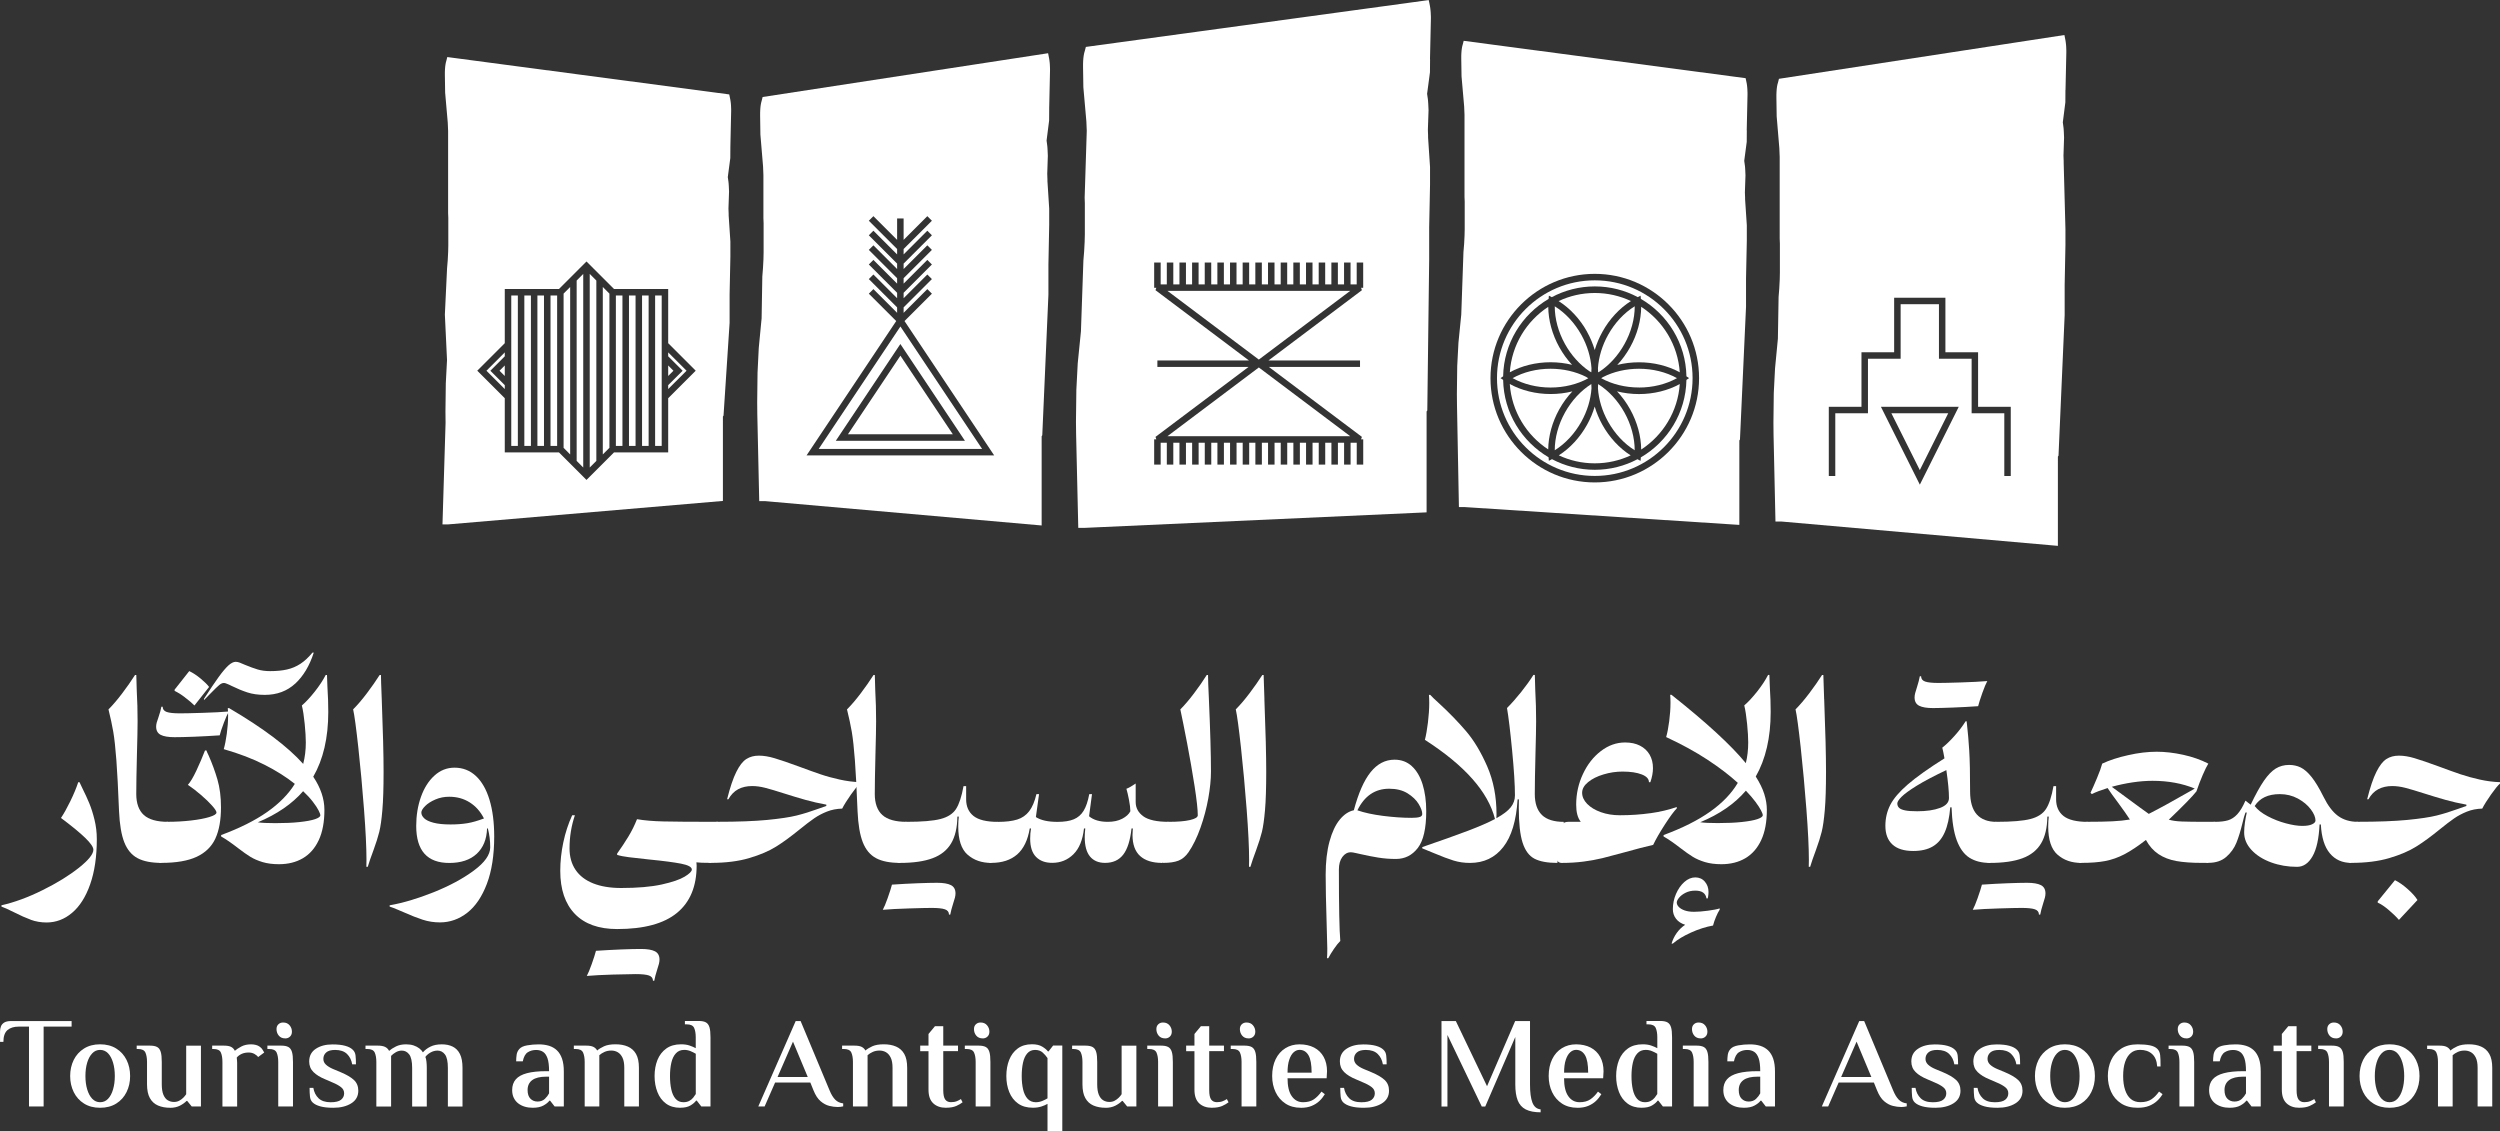 <svg xmlns="http://www.w3.org/2000/svg" id="Layer_1" data-name="Layer 1" viewBox="0 0 638.85 289.03"><rect x="0" y="0" width="638.85" height="289.03" fill="#333333" stroke="none"/><defs><style>      .cls-1 {        fill: #fff;        stroke-width: 0px;      }    </style></defs><g><g><polygon class="cls-1" points="490.59 120.13 497.85 105.6 483.32 105.6 490.59 120.13"></polygon><path class="cls-1" d="M527.82,23.03l.21-9.59v-.53s-.04-1.04-.04-1.04l-.04-.5-.06-.5-.07-.49-.18-.92-.1-.51-72.95,11.19-.24.95-.14.48-.11.56-.08.63-.05.68-.03.73v.78s.07,4.8.07,4.8l.68,8.12.09,2.24v20.86s.05,1.28.05,1.28v7.43l-.04,1.8-.12,2.26-.17,2.15-.18,10.66-.73,7.6-.32,6.27-.09,7.61.03,3.09.49,22.15h1.51l70.66,6.22v-22.8l.16-.26,1.57-35.9v-7.67s.2-10.15.2-10.15v-4.19l-.45-16.9v-.46s-.05-1.38-.05-1.38l.15-4.61-.06-1.44c-.01-.26-.03-.53-.05-.79l-.04-.39c-.04-.43-.1-.87-.17-1.29l.65-5.12.02-3.11ZM490.59,123.84l-9.94-19.89h19.89l-9.94,19.89ZM513.84,121.64h-1.66v-16.04h-8.35v-13.93h-8.35v-13.93h-9.79v13.93h-8.35v13.93h-8.35v16.04h-1.66v-17.69h8.35v-13.93h8.35v-13.93h13.1v13.93h8.35v13.93h8.35v17.69Z"></path></g><g><path class="cls-1" d="M401.74,93.24c-1.24-1.33-2.35-2.85-3.27-4.51-1.82-3.27-2.8-6.88-2.83-10.32-5.55,3.63-9.34,9.73-9.82,16.72,3.02-1.66,6.66-2.56,10.42-2.56,1.88,0,3.74.23,5.5.66Z"></path><path class="cls-1" d="M404.11,107.74c1.5-2.7,2.39-5.64,2.58-8.49-.02-.37-.03-.74-.04-1.11-2.69,1.69-5.04,4.23-6.73,7.27-1.71,3.07-2.62,6.45-2.62,9.65,2.72-1.69,5.1-4.25,6.81-7.32Z"></path><path class="cls-1" d="M418.83,99.03c3.52,0,6.91-.84,9.71-2.4-2.8-1.55-6.19-2.4-9.71-2.4-3.31,0-6.51.75-9.21,2.13-.15.1-.3.19-.45.29,2.79,1.54,6.16,2.37,9.66,2.37Z"></path><path class="cls-1" d="M409.47,108.55c-.83-1.5-1.49-3.07-1.96-4.66-.47,1.59-1.13,3.16-1.96,4.66-1.81,3.25-4.33,5.97-7.21,7.81,2.79,1.31,5.91,2.04,9.19,2.04s6.38-.73,9.17-2.03c-2.89-1.84-5.42-4.57-7.23-7.82Z"></path><path class="cls-1" d="M386.53,96.63c2.8,1.55,6.19,2.4,9.7,2.4s6.86-.83,9.64-2.36c-.2-.12-.39-.25-.58-.38-2.67-1.34-5.81-2.06-9.06-2.06-3.51,0-6.91.84-9.7,2.4Z"></path><path class="cls-1" d="M405.56,84.79c.83,1.5,1.49,3.07,1.96,4.66.47-1.59,1.13-3.16,1.96-4.66,1.82-3.28,4.38-6.03,7.29-7.86-2.81-1.32-5.93-2.06-9.23-2.06s-6.44.74-9.25,2.07c2.91,1.84,5.46,4.58,7.28,7.85Z"></path><path class="cls-1" d="M406.14,94.86c.17.09.34.18.51.27,0-.35.01-.7.04-1.05-.19-2.85-1.08-5.79-2.58-8.49-1.71-3.07-4.1-5.63-6.81-7.32,0,3.2.91,6.58,2.62,9.65,1.58,2.85,3.75,5.25,6.22,6.94Z"></path><path class="cls-1" d="M401.82,100.01c-1.79.45-3.67.68-5.59.68-3.75,0-7.39-.9-10.42-2.56.48,6.99,4.27,13.09,9.82,16.72.04-3.42,1.02-7,2.82-10.24.94-1.69,2.08-3.25,3.36-4.6Z"></path><path class="cls-1" d="M407.53,71.64c-13.78,0-24.99,11.21-24.99,24.99s11.21,24.99,24.99,24.99,24.99-11.21,24.99-24.99-11.21-24.99-24.99-24.99ZM431.62,96.63l-.67.45c-.16,8.44-4.8,15.8-11.65,19.8l-.07.88-.79-.41c-3.26,1.72-6.97,2.7-10.91,2.7s-7.66-.98-10.93-2.71l-.81.41-.07-.9c-6.82-4-11.45-11.35-11.61-19.78l-.67-.45.67-.45c.16-8.43,4.79-15.78,11.62-19.78l.07-.83.74.38c3.28-1.75,7.03-2.75,11-2.75s7.7.99,10.98,2.74l.72-.37.06.81c6.85,3.99,11.5,11.36,11.65,19.8l.67.45Z"></path><path class="cls-1" d="M417.73,78.27c-2.72,1.69-5.1,4.25-6.81,7.32-1.5,2.7-2.39,5.64-2.58,8.49.02.36.03.71.04,1.07.13-.07.26-.14.4-.21,2.52-1.68,4.73-4.12,6.34-7.02,1.71-3.07,2.62-6.45,2.62-9.65Z"></path><path class="cls-1" d="M408.38,98.14c0,.37-.01.74-.04,1.11.19,2.85,1.08,5.79,2.58,8.49,1.71,3.07,4.09,5.63,6.81,7.32,0-3.2-.91-6.58-2.62-9.65-1.69-3.04-4.05-5.58-6.74-7.27Z"></path><path class="cls-1" d="M446.36,33.29l.2-9.07v-.5s-.04-.98-.04-.98l-.04-.48-.05-.47-.07-.46-.18-.87-.1-.48-72.05-9.55-.23.9-.13.46-.1.53-.08.59-.05.65-.03.69v.73s.07,4.54.07,4.54l.67,7.68.09,2.12v20.99s.05,1.21.05,1.21v7.03l-.04,1.7-.11,2.14-.17,2.04-.56,15.96-.72,7.19-.31,5.93-.09,7.2.03,2.92.49,25.95h1.49l70.17,4.55v-21.57l.16-.24,1.55-33.95v-7.25s.2-9.6.2-9.6v-3.96l-.44-6.65v-.44s-.05-1.31-.05-1.31l.15-4.36-.06-1.36c-.01-.25-.03-.5-.05-.75l-.04-.37c-.04-.41-.1-.82-.17-1.22l.64-4.85.02-2.94ZM407.53,123.28c-14.69,0-26.65-11.96-26.65-26.65s11.96-26.65,26.65-26.65,26.65,11.96,26.65,26.65-11.96,26.65-26.65,26.65Z"></path><path class="cls-1" d="M413.2,99.99c1.29,1.36,2.43,2.92,3.37,4.62,1.81,3.26,2.79,6.84,2.82,10.27,5.57-3.63,9.38-9.74,9.86-16.74-3.02,1.66-6.66,2.56-10.42,2.56-1.93,0-3.83-.24-5.64-.7Z"></path><path class="cls-1" d="M419.39,78.39c-.02,3.44-1,7.06-2.83,10.34-.92,1.66-2.03,3.18-3.28,4.52,1.78-.44,3.65-.67,5.55-.67,3.75,0,7.39.9,10.42,2.56-.48-7.01-4.29-13.11-9.86-16.74Z"></path></g><g><polygon class="cls-1" points="216.68 110.98 243.49 110.98 230.09 90.89 216.68 110.98"></polygon><path class="cls-1" d="M230.09,83.43l-20.88,31.29h41.76M213.58,112.64l16.5-24.73,16.5,24.73h-33Z"></path><path class="cls-1" d="M268.11,27.68l.21-9.59v-.53s-.04-1.04-.04-1.04l-.04-.5-.06-.5-.07-.49-.18-.92-.1-.51-72.95,11.19-.24.95-.13.48-.11.56-.08.63-.05.68-.03.73v.78s.07,4.8.07,4.8l.68,8.12.09,2.24v11s.05,1.28.05,1.28v7.43l-.04,1.8-.12,2.26-.17,2.15-.18,10.66-.73,7.6-.31,6.27-.09,7.61.03,3.09.49,22.15h1.51l70.66,6.22v-22.8l.16-.26,1.57-35.9v-7.67s.2-10.15.2-10.15v-4.19l-.45-7.03v-.46s-.05-1.38-.05-1.38l.15-4.61-.06-1.44c-.01-.26-.03-.53-.05-.79l-.04-.39c-.04-.43-.1-.87-.17-1.29l.65-5.12.02-3.11ZM206.11,116.37l22.91-34.33-7-6.99,1.17-1.17,6.06,6.06v-1.39l-7.23-7.23,1.17-1.17,6.06,6.06v-1.39l-7.23-7.23,1.17-1.17,6.06,6.06v-1.39l-7.23-7.23,1.17-1.17,6.06,6.06v-1.39l-7.23-7.23,1.17-1.17,6.06,6.06v-1.39l-7.23-7.22,1.17-1.17,6.06,6.06v-5.47h1.66v5.47l6.06-6.06,1.17,1.17-7.23,7.22v1.39l6.06-6.06,1.17,1.17-7.23,7.23v1.39l6.06-6.06,1.17,1.17-7.23,7.23v1.39l6.06-6.06,1.17,1.17-7.23,7.23v1.39l6.06-6.06,1.17,1.17-7.23,7.23v1.39l6.06-6.06,1.17,1.17-7,6.99,22.91,34.33h-47.96Z"></path></g><g><rect class="cls-1" x="140.68" y="75.51" width="1.69" height="38.44"></rect><polygon class="cls-1" points="150.7 119.47 152.39 117.78 152.39 71.69 150.7 70 150.7 119.47"></polygon><polygon class="cls-1" points="147.36 117.78 149.04 119.47 149.04 70 147.36 71.69 147.36 117.78"></polygon><rect class="cls-1" x="137.33" y="75.51" width="1.68" height="38.44"></rect><polygon class="cls-1" points="128.99 96.08 128.99 93.39 127.65 94.74 128.99 96.08"></polygon><polygon class="cls-1" points="128.99 99.42 128.99 98.42 125.31 94.74 128.99 91.05 128.99 90.05 124.31 94.74 128.99 99.42"></polygon><rect class="cls-1" x="130.65" y="75.51" width="1.68" height="38.44"></rect><rect class="cls-1" x="133.99" y="75.51" width="1.68" height="38.44"></rect><polygon class="cls-1" points="144.02 114.44 145.7 116.13 145.7 73.34 144.02 75.03 144.02 114.44"></polygon><polygon class="cls-1" points="170.75 93.39 170.75 96.08 172.09 94.74 170.75 93.39"></polygon><polygon class="cls-1" points="170.75 91.05 174.44 94.74 170.75 98.42 170.75 99.42 175.44 94.74 170.75 90.05 170.75 91.05"></polygon><path class="cls-1" d="M186.64,37.44l.2-9.07v-.5s-.04-.98-.04-.98l-.04-.48-.06-.47-.07-.46-.18-.87-.1-.48-72.05-9.55-.23.9-.13.46-.1.53-.08.59-.05.65-.03.69v.73s.07,4.54.07,4.54l.67,7.68.09,2.12v20.99s.05,1.21.05,1.21v7.03l-.04,1.7-.11,2.14-.17,2.04-.56,11.82.55,11.6-.31,5.93-.09,7.2.03,2.92-.79,25.95h1.49l70.17-5.99v-21.57l.16-.24,1.55-23.68v-7.25s.2-9.6.2-9.6v-3.96l-.44-6.65v-.44s-.05-1.31-.05-1.31l.15-4.36-.06-1.36c-.01-.25-.03-.5-.05-.75l-.04-.37c-.04-.41-.1-.82-.17-1.22l.64-4.85.02-2.94ZM170.75,101.76v13.85h-13.85l-7.03,7.03-7.03-7.03h-13.85v-13.85l-7.03-7.03,7.03-7.03v-13.85h13.85l7.03-7.03,7.03,7.03h13.85v13.85l7.03,7.03-7.03,7.03Z"></path><polygon class="cls-1" points="154.04 116.13 155.73 114.44 155.73 75.03 154.04 73.34 154.04 116.13"></polygon><rect class="cls-1" x="167.41" y="75.51" width="1.68" height="38.44"></rect><rect class="cls-1" x="164.07" y="75.51" width="1.68" height="38.44"></rect><rect class="cls-1" x="157.38" y="75.51" width="1.68" height="38.44"></rect><rect class="cls-1" x="160.73" y="75.51" width="1.68" height="38.44"></rect></g><g><polygon class="cls-1" points="321.68 91.89 345.04 74.32 298.32 74.32 321.68 91.89"></polygon><polygon class="cls-1" points="298.32 111.47 345.04 111.47 321.68 93.9 298.32 111.47"></polygon><path class="cls-1" d="M365.42,15.12l.23-10.3v-.57s-.05-1.11-.05-1.11l-.05-.54-.06-.53-.08-.52-.2-.99-.12-.54-87.61,11.97-.27,1.02-.15.52-.12.6-.09.67-.06.74-.03.79v.83s.08,5.15.08,5.15l.77,8.72.1,2.41-.54,17.1.05,1.37v7.98l-.05,1.93-.13,2.43-.19,2.31-.63,18.13-.82,8.17-.35,6.74-.1,8.18.04,3.31.55,23.8h1.7l87.31-3.96v-25.77l.18-.27.48-38.56v-8.24s.22-10.9.22-10.9v-4.5l-.5-7.56v-.5s-.05-1.49-.05-1.49l.17-4.96-.07-1.54c-.01-.28-.03-.57-.06-.85l-.04-.42c-.05-.47-.11-.93-.2-1.39l.73-5.5.03-3.34ZM348.36,73.54h-.55l.21.62-23.87,17.95h23.39v1.66h-23.29l23.77,17.87-.21.63h.55v6.46h-1.66v-5.59h-1.57v5.59h-1.66v-5.59h-1.58v5.59h-1.66v-5.59h-1.58v5.59h-1.66v-5.59h-1.58v5.59h-1.66v-5.59h-1.58v5.59h-1.66v-5.59h-1.57v5.59h-1.66v-5.59h-1.58v5.59h-1.66v-5.59h-1.58v5.59h-1.66v-5.59h-1.58v5.59h-1.66v-5.59h-1.57v5.59h-1.66v-5.59h-1.57v5.59h-1.66v-5.59h-1.57v5.59h-1.66v-5.59h-1.57v5.59h-1.66v-5.59h-1.58v5.59h-1.66v-5.59h-1.57v5.59h-1.66v-5.59h-1.57v5.59h-1.66v-6.46h.55l-.21-.63,23.77-17.87h-23.29v-1.66h23.39l-23.87-17.95.21-.62h-.55v-6.46h1.66v5.59h1.57v-5.59h1.66v5.59h1.57v-5.59h1.66v5.59h1.57v-5.59h1.66v5.59h1.57v-5.59h1.66v5.59h1.57v-5.59h1.66v5.59h1.57v-5.59h1.66v5.59h1.57v-5.59h1.66v5.59h1.58v-5.59h1.66v5.59h1.58v-5.59h1.66v5.59h1.58v-5.59h1.66v5.59h1.57v-5.59h1.66v5.59h1.58v-5.59h1.66v5.59h1.58v-5.59h1.66v5.59h1.58v-5.59h1.66v5.59h1.58v-5.59h1.66v5.59h1.57v-5.59h1.66v6.46Z"></path></g></g><g><g><path class="cls-1" d="M7.87,235.03c-1.25-.46-2.7-1.1-4.35-1.94-1.45-.73-2.5-1.2-3.15-1.42v-.33c3.35-.76,6.86-2.05,10.53-3.88,3.67-1.82,6.75-3.72,9.24-5.69,2.48-1.97,3.72-3.52,3.72-4.63,0-.67-.69-1.67-2.06-3.01-1.38-1.34-3.45-3.04-6.22-5.11.73-1.08,1.52-2.5,2.39-4.27.86-1.77,1.54-3.39,2.02-4.86h.33c.11.28.35.79.73,1.54.69,1.38,1.28,2.66,1.77,3.85.49,1.19.94,2.59,1.33,4.19s.59,3.25.59,4.97c0,4.48-.57,8.33-1.7,11.54-1.13,3.21-2.67,5.64-4.62,7.28-1.94,1.65-4.12,2.47-6.54,2.47-1.41,0-2.74-.23-3.99-.68Z"></path><path class="cls-1" d="M35.16,219.3c-1.51-.8-2.64-2.15-3.39-4.04-.75-1.9-1.2-4.55-1.35-7.95-.22-5.58-.45-9.92-.68-13.03s-.5-5.52-.79-7.25c-.3-1.73-.71-3.65-1.23-5.75,1.12-1.12,2.29-2.49,3.52-4.12,1.23-1.63,2.32-3.19,3.26-4.67h.33c0,.69.04,1.98.11,3.88.15,2.64.22,5.29.22,7.95,0,1.66-.06,4.49-.17,8.51-.11,4.39-.17,7.76-.17,10.1s.65,4.18,1.94,5.34c1.29,1.16,3.35,1.74,6.18,1.74l-1.7,10.49c-2.55,0-4.58-.4-6.08-1.2Z"></path><path class="cls-1" d="M55.04,214.28c-.96,2.06-2.55,3.62-4.77,4.66-2.22,1.04-5.23,1.56-9.03,1.56-1.12,0-1.67-1.12-1.67-3.38s.3-4.12.89-5.32c.6-1.2,1.42-1.8,2.48-1.8,1.99,0,3.95-.11,5.87-.33,1.93-.22,3.49-.52,4.7-.89,1.21-.37,1.81-.75,1.81-1.14,0-.33-.37-.92-1.12-1.76-.74-.84-1.69-1.75-2.83-2.73-1.14-.99-2.26-1.85-3.36-2.59.63-.69,1.35-1.89,2.16-3.61.81-1.72,1.55-3.45,2.22-5.18h.36c.07.24.26.67.56,1.28.89,2.01,1.64,4.05,2.25,6.14s.91,4.46.91,7.12c0,3.25-.48,5.92-1.44,7.98ZM57.17,184.8c-.52,1.37-.86,2.4-1.03,3.11-2.18.15-4.34.26-6.5.35-2.16.08-3.83.12-5.02.12-1.6,0-2.79-.2-3.56-.6-.77-.4-1.16-1.1-1.16-2.11,0-.32.05-.65.14-1,.09-.35.24-.81.45-1.37.39-1.13.64-2.04.75-2.71h.33c0,.65.34,1.1,1.02,1.34.68.24,1.81.36,3.39.36,1.12,0,3.04-.04,5.78-.13,2.73-.08,4.98-.2,6.72-.35-.35.61-.79,1.6-1.31,2.97ZM47.27,178.21c-1-.76-1.89-1.31-2.65-1.65v-.33l3.74-4.74c.97.47,1.95,1.11,2.94,1.94.99.83,1.71,1.53,2.13,2.11l-3.74,4.74c-.61-.61-1.42-1.3-2.43-2.06Z"></path><path class="cls-1" d="M75.45,174.68c-2.08,1.92-4.68,2.89-7.78,2.89-1.69,0-3.18-.21-4.46-.63-1.28-.42-2.62-.97-4.02-1.66-.11-.06-.33-.16-.66-.32-.33-.16-.6-.27-.81-.33-.21-.07-.39-.1-.52-.1-.37,0-.77.18-1.19.53s-1.13,1.04-2.13,2.06l-1.76,1.79v-.33c1.56-2.42,2.82-4.29,3.78-5.61.96-1.32,1.78-2.29,2.47-2.92.69-.62,1.31-.93,1.87-.93.3,0,.63.07.99.2.36.13.83.33,1.41.59,1.21.5,2.28.89,3.21,1.17s1.99.42,3.18.42c1.66,0,3.1-.14,4.32-.42,1.23-.28,2.37-.76,3.42-1.45,1.05-.69,2.08-1.65,3.08-2.87h.33c-1.08,3.37-2.66,6.01-4.74,7.94ZM80.05,198.49c1.9,2.83,2.85,5.65,2.85,8.48,0,3.09-.48,5.66-1.45,7.73-.97,2.07-2.32,3.6-4.06,4.62s-3.78,1.52-6.12,1.52c-1.58,0-2.97-.18-4.17-.54-1.2-.36-2.23-.81-3.1-1.34-.86-.53-1.93-1.28-3.19-2.25-1.62-1.26-3.05-2.25-4.3-2.96v-.36c4.76-1.77,8.69-3.73,11.77-5.9,3.09-2.17,5.44-4.56,7.06-7.18-2.16-1.73-4.74-3.36-7.74-4.88-3-1.53-6.48-2.86-10.42-3.99.3-1.04.56-2.36.78-3.96.22-1.6.33-3.12.33-4.55,0-.71-.03-1.37-.08-1.98h.33c8.69,5.1,15,9.85,18.94,14.26.45-1.73.67-3.55.67-5.47,0-1.21-.09-2.78-.28-4.72s-.43-3.52-.73-4.74c1.02-.87,2.12-2.06,3.31-3.56,1.18-1.5,2.11-2.91,2.78-4.23h.33c0,.43.04,1.42.11,2.99.15,2.31.22,4.46.22,6.47,0,6.58-1.28,12.1-3.85,16.55ZM81.39,207.06c-.32-.61-.8-1.35-1.46-2.2-.66-.86-1.48-1.75-2.47-2.68-2.81,3.24-6.67,5.89-11.58,7.95.95.15,2.45.22,4.49.22,2.38,0,4.44-.09,6.18-.28,1.74-.19,3.06-.43,3.96-.74.9-.31,1.35-.64,1.35-.99,0-.24-.16-.67-.47-1.28Z"></path><path class="cls-1" d="M97.55,178.62c.32,8.26.47,14.44.47,18.55s-.1,7.43-.31,9.83c-.2,2.41-.47,4.27-.79,5.58-.33,1.31-.81,2.85-1.46,4.62-.65,1.73-1.14,3.16-1.48,4.3h-.36c.02-.35.03-.95.03-1.79,0-3.11-.21-7.4-.63-12.89-.42-5.49-.9-10.74-1.45-15.76-.55-5.02-.99-8.29-1.33-9.79,1.12-1.12,2.29-2.49,3.52-4.12,1.23-1.63,2.32-3.19,3.26-4.67h.33c0,.76.06,2.81.2,6.14Z"></path><path class="cls-1" d="M121.6,198.28c1.52,1.42,2.69,3.46,3.49,6.11.8,2.65,1.2,5.77,1.2,9.36,0,4.76-.62,8.79-1.87,12.09-1.25,3.3-2.92,5.77-5.02,7.41-2.1,1.64-4.43,2.46-6.98,2.46-1.53,0-2.99-.23-4.39-.68-1.4-.46-3.05-1.1-4.92-1.94-.15-.06-.62-.26-1.41-.6-.79-.34-1.5-.62-2.13-.82v-.33c3.4-.59,7.13-1.7,11.19-3.32,4.05-1.62,7.49-3.46,10.3-5.54,2.81-2.07,4.21-4.06,4.21-5.96,0-1.69-.2-3.31-.61-4.85l-.2.06c-.09,2.75-.98,4.91-2.65,6.46-1.67,1.55-4.01,2.33-7,2.33-5.64,0-8.45-3.15-8.45-9.46,0-2.66.4-5.12,1.2-7.39.8-2.27,1.94-4.09,3.43-5.45,1.49-1.37,3.21-2.05,5.16-2.05,2.12,0,3.94.71,5.47,2.13ZM119.44,210.36c1.26-.21,2.66-.62,4.23-1.21-.89-1.77-2.1-3.13-3.63-4.1-1.53-.97-3.27-1.45-5.25-1.45-1.27,0-2.44.23-3.53.7-1.09.47-1.96,1.02-2.61,1.67-.65.65-.98,1.21-.98,1.67,0,.5.24.99.71,1.45.47.46,1.26.85,2.37,1.14,1.11.3,2.56.45,4.37.45,1.62,0,3.06-.11,4.31-.32Z"></path><path class="cls-1" d="M181.73,220.5c-1.93,0-3.19-.05-3.77-.14.04.37.06.64.06.81,0,5.32-1.67,9.36-5.02,12.11s-8.44,4.13-15.29,4.13c-4.71,0-8.31-1.29-10.8-3.86-2.49-2.58-3.74-6.25-3.74-11.01,0-2.4.26-4.83.78-7.28.52-2.46,1.27-4.76,2.26-6.92h.7c-.91,2.68-1.37,5.5-1.37,8.45,0,2.14.51,3.97,1.53,5.48,1.02,1.52,2.52,2.67,4.49,3.46,1.97.79,4.36,1.19,7.17,1.19,4.19,0,7.63-.3,10.34-.89,2.71-.6,4.67-1.27,5.89-2.01,1.22-.74,1.83-1.35,1.83-1.81,0-.65-.92-1.15-2.75-1.51-1.83-.35-4.53-.71-8.11-1.06-2.29-.24-4.03-.44-5.23-.59-1.2-.15-2.2-.34-3-.59v-.33c1.06-1.49,2.02-2.94,2.89-4.37.86-1.42,1.59-2.9,2.19-4.42,1.88.32,4.11.51,6.7.57,2.59.07,7.24.1,13.95.1l-1.7,10.49ZM151.23,246.3c.52-1.46.87-2.57,1.06-3.33,2.18-.15,4.34-.26,6.5-.35s3.83-.12,5.02-.12c1.6,0,2.79.2,3.56.6.77.4,1.16,1.1,1.16,2.11,0,.33-.05.7-.15,1.1-.1.4-.26.91-.46,1.52-.35,1.1-.6,2.03-.73,2.79h-.33c0-.65-.34-1.1-1.02-1.34-.68-.24-1.81-.36-3.39-.36-1.12,0-3.04.04-5.78.12-2.73.08-4.98.2-6.72.35.33-.6.76-1.62,1.28-3.08Z"></path><path class="cls-1" d="M197.98,193.77c1.5.45,3.54,1.14,6.12,2.09,2.19.82,4.05,1.48,5.57,2s3.15.96,4.91,1.35,3.48.61,5.18.67v.33c-.56.5-1.33,1.44-2.3,2.82s-1.73,2.58-2.25,3.6c-1.41.04-2.72.29-3.91.77-1.19.47-2.28,1.05-3.26,1.73-.99.68-2.22,1.62-3.71,2.83-2.2,1.79-4.19,3.25-6,4.38s-4.09,2.11-6.85,2.93-6.01,1.23-9.75,1.23c-1.12,0-1.67-1.12-1.67-3.38s.3-4.12.89-5.32c.6-1.2,1.42-1.8,2.48-1.8,5.13,0,9.33-.16,12.6-.47,3.26-.32,5.78-.69,7.53-1.13,1.76-.44,3.6-1.01,5.54-1.72,1.08-.39,1.77-.63,2.06-.73v-.33c-1.92-.35-3.67-.75-5.27-1.2-1.6-.45-3.48-1.01-5.64-1.7-1.97-.63-3.54-1.1-4.72-1.4-1.17-.3-2.28-.45-3.32-.45-1.38,0-2.57.27-3.58.81-1.01.54-1.85,1.4-2.5,2.57h-.33c.76-3.05,1.55-5.38,2.36-7,.81-1.62,1.66-2.72,2.57-3.29.9-.58,1.97-.86,3.19-.86s2.56.22,4.06.67Z"></path><path class="cls-1" d="M223.88,219.3c-1.51-.8-2.64-2.15-3.39-4.04-.75-1.9-1.2-4.55-1.35-7.95-.22-5.58-.45-9.92-.68-13.03s-.5-5.52-.79-7.25c-.3-1.73-.71-3.65-1.23-5.75,1.12-1.12,2.29-2.49,3.52-4.12,1.23-1.63,2.32-3.19,3.26-4.67h.33c0,.69.04,1.98.11,3.88.15,2.64.22,5.29.22,7.95,0,1.66-.06,4.49-.17,8.51-.11,4.39-.17,7.76-.17,10.1s.65,4.18,1.94,5.34c1.29,1.16,3.35,1.74,6.18,1.74l-1.7,10.49c-2.55,0-4.58-.4-6.08-1.2Z"></path><path class="cls-1" d="M226.87,229.39c.52-1.46.87-2.57,1.06-3.33,2.18-.15,4.34-.27,6.5-.35,2.16-.08,3.83-.12,5.02-.12,1.6,0,2.79.2,3.56.6.77.4,1.16,1.1,1.16,2.11,0,.33-.05.7-.15,1.1-.1.4-.26.91-.46,1.52-.35,1.1-.6,2.03-.73,2.79h-.33c0-.65-.34-1.1-1.02-1.34-.68-.24-1.81-.36-3.39-.36-1.12,0-3.04.04-5.78.13-2.73.08-4.98.2-6.72.35.33-.6.76-1.62,1.28-3.08ZM247.24,218.4c-1.58-1.4-2.37-3.8-2.37-7.18,0-.93.05-1.78.14-2.54h-.36c-.04,2.83-.57,5.11-1.6,6.84-1.03,1.73-2.61,3-4.74,3.79-2.13.8-4.91,1.2-8.33,1.2-1.12,0-1.67-1.12-1.67-3.38s.3-4.12.89-5.32c.6-1.2,1.42-1.8,2.48-1.8,3.91,0,6.79-.24,8.65-.72,1.86-.48,3.19-1.34,3.98-2.57s1.43-3.17,1.91-5.83h.67v3.38c0,1.82.63,3.24,1.88,4.24,1.26,1,3.33,1.51,6.24,1.51l-1.67,10.49c-2.47,0-4.5-.7-6.08-2.11Z"></path><path class="cls-1" d="M292.16,208.6c1.32.94,3.48,1.41,6.47,1.41l-1.7,10.49c-2.44,0-4.3-.59-5.59-1.76s-1.94-2.97-1.94-5.38c0-.52.03-1.07.08-1.65h-.33c-.33,3.05-1.04,5.28-2.12,6.68-1.08,1.4-2.62,2.11-4.63,2.11-1.67,0-2.96-.54-3.86-1.63-.9-1.09-1.35-2.75-1.35-4.98,0-.58.05-1.3.14-2.18h-.33c-.32,2.92-1.21,5.12-2.69,6.58-1.48,1.47-3.29,2.2-5.43,2.2-1.77,0-3.15-.51-4.14-1.53-1-1.02-1.49-2.58-1.49-4.66,0-.89.07-1.76.22-2.59h-.33c-.5,3-1.58,5.21-3.22,6.64-1.65,1.43-3.85,2.15-6.6,2.15-.52,0-.93-.27-1.23-.82-.3-.55-.45-1.4-.45-2.55,0-2.33.3-4.09.91-5.3.6-1.21,1.43-1.81,2.47-1.81,2.01,0,3.64-.2,4.9-.59,1.26-.39,2.28-1.1,3.07-2.12.79-1.02,1.41-2.48,1.86-4.38h.67c-.11.95-.38,2.9-.81,5.86,1.25.82,3.09,1.23,5.52,1.23,1.73,0,3.12-.22,4.17-.66,1.05-.44,1.89-1.16,2.51-2.18.62-1.01,1.1-2.43,1.44-4.25h.7l-.75,5.66c1.13.95,2.73,1.42,4.8,1.42,1.43,0,2.65-.26,3.67-.79,1.01-.53,1.71-1.17,2.08-1.91,0-.74-.12-1.72-.35-2.92-.23-1.2-.45-2.14-.66-2.83.6-.22,1.39-.67,2.37-1.34v4.72c0,1.51.66,2.73,1.98,3.67Z"></path><path class="cls-1" d="M308.77,203.99c-.46,2.55-1.12,5.06-2,7.53-.87,2.47-1.9,4.57-3.07,6.28-.73,1.04-1.58,1.75-2.55,2.13-.98.38-2.26.57-3.86.57-.56,0-1.04-.3-1.44-.89-.4-.6-.6-1.45-.6-2.57,0-2.34.29-4.1.88-5.27s1.42-1.76,2.5-1.76c2.34,0,4.17-.15,5.48-.46,1.31-.31,1.97-.71,1.97-1.21,0-1.45-.27-3.94-.82-7.48-.55-3.53-1.19-7.19-1.91-10.96-.73-3.78-1.3-6.65-1.73-8.62,1.1-1.1,2.26-2.46,3.49-4.09,1.23-1.63,2.32-3.19,3.26-4.7h.33c0,1.06.07,3.11.22,6.14.35,8.09.53,14.28.53,18.55,0,1.99-.23,4.26-.68,6.81Z"></path><path class="cls-1" d="M323.1,178.62c.32,8.26.47,14.44.47,18.55s-.1,7.43-.31,9.83c-.21,2.41-.47,4.27-.79,5.58-.33,1.31-.81,2.85-1.46,4.62-.65,1.73-1.14,3.16-1.48,4.3h-.36c.02-.35.03-.95.03-1.79,0-3.11-.21-7.4-.63-12.89-.42-5.49-.9-10.74-1.45-15.76-.55-5.02-.99-8.29-1.33-9.79,1.12-1.12,2.29-2.49,3.52-4.12,1.23-1.63,2.32-3.19,3.27-4.67h.33c0,.76.07,2.81.2,6.14Z"></path><path class="cls-1" d="M360.77,195.78c1.21,1.1,2.12,2.64,2.75,4.62.62,1.98.94,4.28.94,6.91,0,4.39-.72,7.52-2.16,9.39s-3.31,2.8-5.59,2.8c-1.58,0-3.08-.12-4.51-.35-1.42-.23-2.96-.53-4.62-.91-.11-.02-.47-.1-1.07-.24s-1.04-.21-1.3-.21c-.88,0-1.6.4-2.19,1.21-.59.81-.88,1.87-.88,3.2,0,9.47.12,15.55.36,18.25-.5.5-1.05,1.18-1.63,2.04-.59.85-1.06,1.65-1.44,2.37h-.33c.06-.61.08-1.43.08-2.46,0-.86-.06-3-.17-6.42-.17-5.36-.25-9.51-.25-12.44,0-3.29.33-6.13.98-8.51s1.52-4.24,2.61-5.57c1.09-1.33,2.29-2.13,3.61-2.41,1.17-4.39,2.6-7.64,4.3-9.75s3.73-3.17,6.11-3.17c1.73,0,3.2.55,4.41,1.65ZM362.83,208.77c.41-.16.61-.41.61-.77,0-.69-.31-1.54-.93-2.57-.62-1.02-1.57-1.92-2.83-2.71-1.27-.78-2.83-1.17-4.69-1.17-3.61,0-6.32,1.84-8.12,5.52,1.77.61,3.95,1.09,6.56,1.42,2.6.33,5.04.5,7.31.5.99,0,1.68-.08,2.09-.24Z"></path><path class="cls-1" d="M394.02,208.26c1.21,1.17,3.08,1.76,5.61,1.76l-1.67,10.49c-2.51,0-4.46-.36-5.83-1.07-1.38-.72-2.39-2.08-3.04-4.09-.65-2.01-.98-4.98-.98-8.93,0-.93,0-1.65.03-2.15h-.33c-.33,5.43-1.56,9.5-3.67,12.19-2.11,2.7-4.94,4.05-8.5,4.05-1.49,0-2.88-.2-4.18-.6-1.3-.4-2.95-1.02-4.94-1.86-1.13-.48-2.16-.9-3.07-1.26v-.33c4.93-1.69,8.83-3.09,11.72-4.18,2.88-1.1,5.17-2.09,6.86-2.99-1.75-6.94-7.72-13.68-17.91-20.23.3-1.17.56-2.66.78-4.45.22-1.79.33-3.46.33-5.01,0-.74-.03-1.42-.08-2.04h.33c.41.46,1.17,1.2,2.29,2.2,2.6,2.4,4.91,4.78,6.91,7.13,2,2.35,3.79,5.34,5.37,8.97,1.58,3.63,2.37,7.7,2.37,12.22l-.03,1c1.73-.95,2.95-1.88,3.67-2.79.72-.91,1.07-1.93,1.07-3.04,0-2.64-.24-6.46-.72-11.45-.48-4.99-.92-8.62-1.31-10.87,1.19-1.19,2.4-2.56,3.64-4.12s2.27-3,3.11-4.34h.36c0,.69.04,1.98.11,3.88.15,2.64.22,5.29.22,7.95,0,1.66-.06,4.49-.17,8.51-.11,4.39-.17,7.76-.17,10.1s.6,4.16,1.81,5.33Z"></path><path class="cls-1" d="M421.76,207.81c2.47-.35,4.71-.88,6.72-1.59v.36c-.69.69-1.69,2.04-3,4.06-1.31,2.02-2.32,3.77-3.03,5.26-2.03.46-4.53,1.12-7.51,1.95-2.21.61-4.03,1.09-5.45,1.44-1.42.34-3.01.63-4.76.87-1.75.23-3.65.35-5.69.35-1.12,0-1.67-1.12-1.67-3.38s.3-4.12.89-5.32c.6-1.2,1.42-1.8,2.48-1.8h3.21c-.41-.54-.71-1.16-.89-1.87-.19-.71-.28-1.54-.28-2.51,0-2.77.57-5.38,1.72-7.83,1.14-2.45,2.67-4.4,4.59-5.87,1.92-1.47,3.98-2.2,6.19-2.2,1.47,0,2.74.27,3.81.82,1.07.55,1.89,1.32,2.46,2.3.57.99.85,2.13.85,3.43,0,1.12-.22,2.32-.67,3.6h-.36c0-.84-.61-1.5-1.84-1.98s-2.86-.73-4.91-.73c-1.64,0-3.26.24-4.87.73-1.61.48-2.92,1.14-3.93,1.97-1.01.83-1.52,1.73-1.52,2.72s.43,1.95,1.28,2.83c.86.88,2.02,1.59,3.5,2.12,1.48.53,3.1.79,4.87.79,2.73,0,5.34-.18,7.81-.53Z"></path><path class="cls-1" d="M448.68,198.46c1,1.58,1.73,3.06,2.16,4.44.44,1.38.66,2.73.66,4.07,0,3.09-.48,5.66-1.45,7.73-.97,2.07-2.32,3.6-4.06,4.62s-3.78,1.52-6.12,1.52c-1.58,0-2.97-.18-4.17-.54-1.2-.36-2.23-.81-3.1-1.34-.86-.53-1.93-1.28-3.19-2.25-1.62-1.26-3.05-2.25-4.3-2.96v-.36c4.84-1.79,8.81-3.79,11.93-6,3.12-2.21,5.46-4.66,7.04-7.34-2.14-1.95-4.72-3.92-7.76-5.92-3.03-1.99-6.55-3.92-10.55-5.78.3-1.02.56-2.37.78-4.05.22-1.67.33-3.25.33-4.74,0-.73-.03-1.4-.08-2.01h.33c8.87,7.03,15.21,12.85,19,17.47.41-1.66.61-3.42.61-5.3,0-1.21-.09-2.78-.28-4.72-.19-1.93-.43-3.52-.73-4.74,1.02-.87,2.12-2.06,3.31-3.56,1.18-1.5,2.11-2.91,2.78-4.23h.33c0,.43.04,1.42.11,2.99.15,2.31.22,4.46.22,6.47,0,6.55-1.27,12.05-3.82,16.52ZM436.46,232.72c1.4-.19,2.39-.38,2.99-.59v.33c-.32.48-.63,1.1-.95,1.86-.32.75-.57,1.48-.75,2.19-1.84.33-3.72.93-5.62,1.79-1.91.86-3.46,1.79-4.65,2.82h-.33c.3-1,.75-1.92,1.35-2.75.6-.83,1.32-1.51,2.13-2.05-1.02-.32-1.8-.83-2.34-1.54-.54-.71-.81-1.53-.81-2.46,0-1.34.27-2.64.81-3.89.54-1.25,1.25-2.27,2.13-3.05.88-.78,1.82-1.17,2.8-1.17s1.82.36,2.44,1.09.93,1.6.93,2.62c0,.39-.03.74-.08,1.05-.06.31-.09.51-.11.6h-.33c-.21-1.32-1.15-1.98-2.85-1.98-.93,0-1.76.18-2.48.54s-1.28.79-1.67,1.27c-.39.48-.59.89-.59,1.23,0,.37.16.74.49,1.1.33.36.82.66,1.49.91.67.24,1.48.36,2.43.36s2.18-.09,3.57-.28ZM450.01,207.08c-.31-.6-.79-1.33-1.44-2.21-.65-.87-1.46-1.81-2.43-2.82-2.85,3.33-6.73,6.02-11.66,8.06.95.15,2.45.22,4.49.22,2.38,0,4.44-.09,6.18-.28,1.74-.19,3.06-.43,3.96-.74.9-.31,1.35-.64,1.35-.99,0-.24-.15-.66-.46-1.25Z"></path><path class="cls-1" d="M466.15,178.62c.32,8.26.47,14.44.47,18.55s-.1,7.43-.31,9.83c-.21,2.41-.47,4.27-.8,5.58s-.81,2.85-1.46,4.62c-.65,1.73-1.14,3.16-1.48,4.3h-.36c.02-.35.03-.95.03-1.79,0-3.11-.21-7.4-.63-12.89-.42-5.49-.9-10.74-1.45-15.76-.55-5.02-.99-8.29-1.33-9.79,1.12-1.12,2.29-2.49,3.52-4.12s2.32-3.19,3.26-4.67h.33c0,.76.07,2.81.2,6.14Z"></path><path class="cls-1" d="M505.15,208.12c1.13,1.26,2.82,1.9,5.05,1.9l-1.67,10.49c-2.12,0-3.87-.44-5.26-1.33s-2.46-2.37-3.24-4.45c-.77-2.08-1.21-4.89-1.33-8.43h-.33c-.22,2.62-.69,4.75-1.41,6.38s-1.73,2.83-3.04,3.61-2.98,1.17-5.01,1.17c-2.34,0-4.12-.55-5.32-1.66-1.2-1.11-1.8-2.69-1.8-4.76,0-1.95.42-3.74,1.26-5.37s2.34-3.38,4.51-5.25c2.17-1.87,5.28-4.08,9.33-6.63-.21-1.19-.39-2.1-.56-2.73.93-.73,1.96-1.71,3.08-2.96,1.13-1.25,2.09-2.51,2.89-3.79h.25c.06.48.09.81.11.98.22,1.9.41,4.08.56,6.54s.22,5.93.22,10.39c0,2.66.57,4.62,1.7,5.89ZM495.75,206.46c1.53-.57,2.29-1.41,2.29-2.53,0-1.69-.22-4.07-.67-7.14-3.18,1.51-5.7,2.84-7.56,3.99-1.86,1.15-3.15,2.1-3.88,2.83-.72.73-1.09,1.3-1.09,1.69,0,.46.15.84.45,1.13.3.29.81.51,1.55.66.73.15,1.76.22,3.08.22,2.36,0,4.31-.28,5.83-.85ZM506.55,177.13c-.52,1.46-.87,2.57-1.06,3.33-2.18.15-4.34.27-6.5.35-2.16.08-3.83.13-5.02.13-1.6,0-2.79-.2-3.56-.6-.77-.4-1.16-1.1-1.16-2.11,0-.33.05-.7.15-1.1.1-.4.25-.91.46-1.52.35-1.1.59-2.03.73-2.79h.33c0,.65.34,1.1,1.02,1.34.68.24,1.81.36,3.39.36,1.12,0,3.04-.04,5.78-.13s4.98-.2,6.72-.35c-.33.6-.76,1.62-1.28,3.08Z"></path><path class="cls-1" d="M505.4,229.39c.52-1.46.87-2.57,1.06-3.33,2.18-.15,4.34-.27,6.5-.35,2.16-.08,3.83-.12,5.02-.12,1.6,0,2.79.2,3.56.6.77.4,1.16,1.1,1.16,2.11,0,.33-.05.7-.15,1.1-.1.4-.26.91-.46,1.52-.35,1.1-.6,2.03-.73,2.79h-.33c0-.65-.34-1.1-1.02-1.34-.68-.24-1.81-.36-3.39-.36-1.12,0-3.04.04-5.78.13-2.73.08-4.98.2-6.72.35.33-.6.76-1.62,1.28-3.08ZM525.77,218.4c-1.58-1.4-2.37-3.8-2.37-7.18,0-.93.05-1.78.14-2.54h-.36c-.04,2.83-.57,5.11-1.6,6.84-1.03,1.73-2.61,3-4.74,3.79-2.13.8-4.91,1.2-8.33,1.2-1.12,0-1.67-1.12-1.67-3.38s.3-4.12.89-5.32c.6-1.2,1.42-1.8,2.48-1.8,3.91,0,6.79-.24,8.65-.72,1.86-.48,3.18-1.34,3.98-2.57s1.43-3.17,1.91-5.83h.67v3.38c0,1.82.63,3.24,1.88,4.24,1.26,1,3.33,1.51,6.24,1.51l-1.67,10.49c-2.47,0-4.5-.7-6.08-2.11Z"></path><path class="cls-1" d="M566,210.01l-1.7,10.49h-1.7c-2.55,0-4.7-.16-6.45-.47-1.75-.32-3.27-.9-4.56-1.76-1.29-.86-2.37-2.06-3.22-3.63-2.08,1.62-3.93,2.84-5.52,3.67-1.6.83-3.23,1.4-4.9,1.72-1.66.32-3.71.47-6.12.47-1.12,0-1.67-1.12-1.67-3.38s.3-4.12.89-5.32c.6-1.2,1.42-1.8,2.48-1.8,2.46,0,4.54-.04,6.25-.12,1.71-.08,3.21-.24,4.49-.46-.65-1.02-1.68-2.49-3.1-4.41-1.13-1.51-2-2.71-2.59-3.63-1.62.5-2.97,1.01-4.04,1.54l-.33-.33c.45-.93.99-2.18,1.65-3.74s1.1-2.8,1.34-3.71c1.8-.86,4.01-1.58,6.61-2.16,2.6-.59,5.04-.88,7.31-.88,2.14,0,4.39.26,6.77.78,2.37.52,4.51,1.27,6.43,2.26-.35.54-.83,1.49-1.42,2.86s-1.13,2.78-1.62,4.23c-1.04,1.32-3.39,3.73-7.06,7.23.87.26,2,.42,3.38.47,1.38.06,3.51.08,6.39.08h2.04ZM544.94,199.93c-1.8.27-3.57.65-5.3,1.13,1.21.89,2.44,1.8,3.7,2.72,1.25.92,2.38,1.74,3.36,2.47l2.4,1.73c2.81-1.43,6.27-3.33,10.38-5.69l1.37-.78c-3.18-1.32-6.78-1.98-10.8-1.98-1.6,0-3.3.13-5.11.4Z"></path><path class="cls-1" d="M595.37,218.06c-1.37-1.63-2.13-4.09-2.3-7.38h-.33c-.17,3.61-.76,6.32-1.79,8.12-1.02,1.8-2.34,2.71-3.96,2.71-2.36,0-4.58-.38-6.65-1.14s-3.74-1.82-4.99-3.17c-1.26-1.35-1.88-2.84-1.88-4.48,0-.78.07-1.63.2-2.55.13-.92.29-1.76.47-2.53h-.33c-.24.6-.5,1.51-.78,2.73-.48,1.99-1,3.66-1.55,5.02-.55,1.36-1.41,2.55-2.57,3.57-1.16,1.02-2.69,1.53-4.59,1.53-.52,0-.93-.27-1.23-.82-.3-.55-.45-1.4-.45-2.55,0-2.33.3-4.09.91-5.3s1.43-1.81,2.47-1.81c1.36,0,2.47-.13,3.33-.39.87-.26,1.66-.78,2.37-1.55.72-.77,1.41-1.93,2.08-3.47l1.34,1.03c1.26-2.64,2.4-4.69,3.4-6.14,1-1.45,2.01-2.48,3.01-3.1,1-.61,2.14-.92,3.4-.92,1.1,0,2.09.22,2.99.66.89.44,1.81,1.24,2.75,2.41.94,1.17,1.96,2.86,3.05,5.05,1.12,2.27,2.36,3.91,3.72,4.91,1.37,1,3.06,1.51,5.06,1.51l-1.7,10.49c-2.27,0-4.09-.81-5.45-2.44ZM576.16,205.97c.73.95,1.82,1.81,3.29,2.59,1.47.78,3.02,1.39,4.66,1.83,1.64.44,3.04.66,4.21.66,1.1,0,1.93-.13,2.51-.41.58-.27.87-.59.87-.96,0-.84-.4-1.79-1.2-2.86-.8-1.07-1.9-1.99-3.29-2.75-1.4-.76-2.94-1.14-4.63-1.14-3,0-5.13,1.01-6.42,3.04Z"></path><path class="cls-1" d="M617.08,193.77c1.5.45,3.54,1.14,6.12,2.09,2.19.82,4.05,1.48,5.57,2,1.52.51,3.15.96,4.91,1.35s3.48.61,5.18.67v.33c-.56.5-1.33,1.44-2.3,2.82s-1.73,2.58-2.25,3.6c-1.41.04-2.72.29-3.91.77s-2.28,1.05-3.26,1.73c-.99.68-2.22,1.62-3.71,2.83-2.19,1.79-4.19,3.25-6,4.38-1.8,1.13-4.09,2.11-6.85,2.93-2.76.82-6.01,1.23-9.75,1.23-1.12,0-1.67-1.12-1.67-3.38s.3-4.12.89-5.32c.6-1.2,1.42-1.8,2.48-1.8,5.13,0,9.33-.16,12.6-.47,3.26-.32,5.78-.69,7.53-1.13,1.76-.44,3.6-1.01,5.54-1.72,1.08-.39,1.77-.63,2.06-.73v-.33c-1.92-.35-3.67-.75-5.27-1.2s-3.48-1.01-5.64-1.7c-1.97-.63-3.54-1.1-4.71-1.4-1.17-.3-2.28-.45-3.32-.45-1.38,0-2.57.27-3.59.81-1.01.54-1.85,1.4-2.5,2.57h-.33c.76-3.05,1.55-5.38,2.36-7,.81-1.62,1.66-2.72,2.57-3.29.9-.58,1.97-.86,3.2-.86s2.56.22,4.06.67ZM610.45,232.57c-1.08-.92-2.03-1.56-2.85-1.91v-.33l4.41-5.41c1.02.5,2.11,1.26,3.25,2.27,1.14,1.01,1.98,1.95,2.5,2.8l-4.74,5.08c-.63-.74-1.49-1.58-2.57-2.5Z"></path></g><g><path class="cls-1" d="M7.41,282.75v-20.41h-2.61c-1.24,0-2.2.3-2.89.89-.69.6-1.04,1.6-1.04,3.01h-.86v-2.68c0-.44.08-.87.23-1.27.15-.41.44-.74.84-.99.41-.25.99-.38,1.74-.38h15.48v1.42h-7.15v20.41h-3.74Z"></path><path class="cls-1" d="M25.57,283.08c-1.59,0-2.96-.36-4.1-1.08-1.15-.72-2.02-1.69-2.63-2.93-.61-1.24-.91-2.6-.91-4.1s.3-2.89.91-4.12c.61-1.22,1.48-2.19,2.63-2.91,1.15-.72,2.51-1.08,4.1-1.08s2.99.36,4.14,1.08c1.15.72,2.02,1.69,2.63,2.91.61,1.22.91,2.6.91,4.12s-.3,2.87-.91,4.1c-.61,1.24-1.48,2.21-2.63,2.93-1.15.72-2.53,1.08-4.14,1.08ZM25.57,281.66c.82,0,1.5-.29,2.05-.88.55-.58.98-1.38,1.27-2.4.3-1.01.45-2.15.45-3.41s-.15-2.42-.45-3.42-.72-1.8-1.27-2.38c-.55-.58-1.24-.88-2.05-.88-.77,0-1.44.29-2,.88-.56.58-.99,1.38-1.29,2.38s-.45,2.14-.45,3.42.15,2.39.45,3.41c.3,1.01.73,1.81,1.29,2.4.56.58,1.23.88,2,.88Z"></path><path class="cls-1" d="M43.5,283.08c-1.19,0-2.23-.19-3.13-.58s-1.58-1.02-2.07-1.9c-.49-.88-.73-2.06-.73-3.54v-5.69c0-.99-.14-1.79-.41-2.4-.28-.61-.91-.91-1.9-.91h-.33v-.86h3.44c.77,0,1.37.12,1.8.36.43.24.73.66.91,1.26.18.59.26,1.44.26,2.55v5.69c0,1.12.14,2.02.41,2.68.28.66.65,1.14,1.12,1.42.47.29,1.01.43,1.6.43.48,0,.93-.1,1.32-.31s.75-.47,1.06-.78c.31-.31.55-.61.73-.89v-12.41h3.77v15.55h-2.35l-1.16-1.42h-.17c-.42.44-.98.84-1.69,1.21-.71.36-1.54.55-2.51.55Z"></path><path class="cls-1" d="M56.84,282.75v-11.38c0-.99-.13-1.79-.4-2.4-.26-.61-.89-.91-1.89-.91h-.33v-.86h3.01c.77,0,1.37.1,1.8.31.43.21.76.55.98,1.01.4-.35.95-.72,1.65-1.09.71-.38,1.54-.56,2.51-.56.42,0,.82.05,1.21.15.39.1.71.25.98.45.33.22.58.49.76.81s.31.55.4.68l-1.56,1.16c-.22-.31-.54-.58-.96-.81s-.9-.35-1.46-.35c-.68,0-1.29.12-1.8.36-.52.24-.93.55-1.24.93.02.26.04.51.07.75.02.23.03.42.03.58v11.18h-3.77Z"></path><path class="cls-1" d="M71.1,282.75v-11.38c0-.99-.14-1.79-.41-2.4-.28-.61-.91-.91-1.9-.91h-.46v-.86h3.57c.77,0,1.37.12,1.8.36.43.24.73.66.91,1.26.18.59.26,1.44.26,2.55v11.38h-3.77ZM72.88,265.35c-.71,0-1.25-.24-1.64-.71-.39-.47-.58-1.03-.58-1.67,0-.51.16-.92.48-1.22.32-.31.72-.46,1.21-.46.71,0,1.26.24,1.65.71.4.47.6,1.02.6,1.64,0,.53-.17.95-.5,1.26-.33.31-.74.46-1.22.46Z"></path><path class="cls-1" d="M85.16,283.08c-1.35,0-2.45-.12-3.31-.36-.86-.24-1.51-.57-1.95-.99-.4-.38-.63-.88-.69-1.52-.07-.64-.1-1.38-.1-2.22h.96c.18,1.08.62,1.96,1.32,2.65.71.68,1.74,1.03,3.11,1.03,1.23,0,2.12-.21,2.65-.64.53-.43.79-.98.79-1.64s-.27-1.17-.81-1.59c-.54-.42-1.26-.82-2.17-1.19l-1.82-.79c-1.3-.53-2.32-1.15-3.04-1.87-.73-.72-1.09-1.62-1.09-2.7,0-1.41.56-2.49,1.69-3.24s2.55-1.12,4.27-1.12c1.32,0,2.41.12,3.26.36.85.24,1.48.57,1.9.99.42.38.66.88.73,1.52.07.64.1,1.38.1,2.22h-.96c-.18-1.08-.62-1.96-1.32-2.65-.71-.68-1.72-1.03-3.04-1.03-1.04,0-1.8.21-2.28.64-.49.43-.73.98-.73,1.64,0,.57.21,1.06.65,1.47s1.03.78,1.8,1.11l1.98.83c1.48.62,2.6,1.27,3.36,1.97.76.7,1.14,1.62,1.14,2.76,0,1.41-.61,2.49-1.82,3.24-1.21.75-2.73,1.12-4.57,1.12Z"></path><path class="cls-1" d="M96.17,282.75v-11.38c0-.99-.14-1.79-.41-2.4-.28-.61-.91-.91-1.9-.91h-.46v-.86h3.18c.73,0,1.32.1,1.79.31.46.21.8.54,1.03.98h.13c.4-.38.95-.74,1.67-1.09.72-.35,1.57-.53,2.56-.53.73,0,1.37.09,1.94.28.56.19,1.05.44,1.46.76.41.32.71.66.91,1.01.51-.6,1.15-1.09,1.94-1.47.78-.39,1.75-.58,2.89-.58,1.06,0,1.99.19,2.78.58s1.41,1.01,1.85,1.89c.44.87.66,2.06.66,3.56v9.86h-3.74v-9.86c0-1.63-.25-2.78-.74-3.44-.5-.66-1.13-.99-1.9-.99-.64,0-1.25.17-1.82.5-.57.33-1,.71-1.29,1.12.13.29.23.7.28,1.24.06.54.08,1.06.08,1.57v9.86h-3.74v-9.86c0-1.63-.25-2.78-.74-3.44-.5-.66-1.13-.99-1.9-.99-.53,0-1.04.14-1.52.41-.49.28-.89.59-1.22.94v12.94h-3.74Z"></path><path class="cls-1" d="M136.17,283.08c-.75,0-1.44-.09-2.07-.28s-1.19-.47-1.67-.84-.87-.85-1.14-1.42c-.28-.57-.41-1.23-.41-1.98,0-1.12.31-2.04.93-2.75.62-.71,1.57-1.23,2.86-1.57,1.29-.34,2.94-.51,4.95-.51h.69c0-1.41-.13-2.51-.4-3.29s-.65-1.33-1.14-1.65c-.5-.32-1.08-.48-1.74-.48-.82,0-1.53.19-2.15.58-.62.39-1.05,1.16-1.29,2.33h-1.69c0-.57.04-1.14.12-1.69.08-.55.31-1.05.71-1.49s1.06-.75,2-.91,1.92-.25,2.96-.25c.95,0,1.81.12,2.6.36.78.24,1.46.63,2.02,1.16.56.53,1,1.24,1.31,2.13.31.89.46,1.99.46,3.29v8.93h-2.35l-1.16-1.49h-.17c-.31.44-.82.85-1.52,1.24-.71.39-1.61.58-2.71.58ZM137.36,281.49c.77,0,1.39-.23,1.87-.68.47-.45.83-.92,1.08-1.41v-4.27h-.69c-1.61,0-2.81.29-3.61.88-.79.58-1.19,1.43-1.19,2.53,0,.99.24,1.73.73,2.22.48.49,1.09.73,1.82.73Z"></path><path class="cls-1" d="M149.41,282.75v-11.38c0-.99-.14-1.79-.41-2.4-.28-.61-.91-.91-1.9-.91h-.46v-.86h3.18c.77,0,1.37.1,1.8.31.43.21.76.52.98.94.42-.38,1-.73,1.75-1.08.75-.34,1.73-.51,2.94-.51s2.24.19,3.14.58,1.6,1.01,2.1,1.89.74,2.06.74,3.56v9.86h-3.74v-9.86c0-1.1-.15-1.97-.46-2.61-.31-.64-.71-1.1-1.21-1.39-.5-.29-1.05-.43-1.67-.43s-1.21.12-1.72.35-.95.51-1.32.84v13.1h-3.74Z"></path><path class="cls-1" d="M173.82,283.08c-1.46,0-2.67-.36-3.64-1.08s-1.7-1.69-2.18-2.93c-.49-1.24-.73-2.6-.73-4.1s.25-2.89.74-4.12c.5-1.22,1.25-2.19,2.25-2.91,1-.72,2.27-1.08,3.79-1.08.82,0,1.53.1,2.15.31.62.21,1.15.44,1.59.68v-2.78c0-.99-.14-1.79-.41-2.4-.28-.61-.91-.91-1.9-.91h-.46v-.86h3.57c.77,0,1.37.12,1.8.36.43.24.73.66.91,1.26.18.6.26,1.44.26,2.55v17.67h-2.35l-1.16-1.49h-.17c-.31.44-.79.85-1.44,1.24-.65.39-1.53.58-2.63.58ZM174.62,281.66c.6,0,1.1-.11,1.51-.33.41-.22.74-.5,1.01-.83.26-.33.48-.64.66-.93v-10.29c-.4-.24-.85-.47-1.36-.68-.51-.21-1.04-.31-1.59-.31-.88,0-1.59.29-2.13.88-.54.58-.93,1.38-1.16,2.38-.23,1-.35,2.14-.35,3.42s.11,2.39.33,3.41c.22,1.01.58,1.81,1.09,2.4.51.58,1.17.88,1.99.88Z"></path><path class="cls-1" d="M214.02,282.88c-.64,0-1.34-.09-2.1-.28-.76-.19-1.5-.58-2.22-1.19-.72-.61-1.33-1.55-1.84-2.83l-.79-1.95h-9l-2.68,6.12h-1.62l9.56-21.83h1.26l7.38,17.67c.44,1.08.93,1.89,1.47,2.43.54.54,1.22.85,2.03.94v.76c-.18.04-.4.08-.68.12s-.53.05-.78.05ZM198.7,275.21h7.71l-3.77-9.03-3.94,9.03Z"></path><path class="cls-1" d="M217.96,282.75v-11.38c0-.99-.14-1.79-.41-2.4-.28-.61-.91-.91-1.9-.91h-.46v-.86h3.18c.77,0,1.37.1,1.8.31.43.21.76.52.98.94.42-.38,1-.73,1.75-1.08.75-.34,1.73-.51,2.94-.51s2.24.19,3.14.58,1.6,1.01,2.1,1.89.74,2.06.74,3.56v9.86h-3.74v-9.86c0-1.1-.15-1.97-.46-2.61-.31-.64-.71-1.1-1.21-1.39-.5-.29-1.05-.43-1.67-.43s-1.21.12-1.72.35-.95.51-1.32.84v13.1h-3.74Z"></path><path class="cls-1" d="M241.74,283.08c-1.37,0-2.45-.38-3.26-1.14s-1.21-1.91-1.21-3.46v-9.86h-2.12v-1.42h2.12v-2.98l1.65-1.99h2.12v4.96h3.77v1.42h-3.77v9.96c0,1.15.17,1.95.5,2.4.33.45.82.68,1.46.68.57,0,1.07-.08,1.49-.25.42-.17.77-.35,1.06-.55l.43.83c-.42.33-.96.65-1.62.94s-1.53.45-2.61.45Z"></path><path class="cls-1" d="M249.32,282.75v-11.38c0-.99-.14-1.79-.41-2.4-.28-.61-.91-.91-1.9-.91h-.46v-.86h3.57c.77,0,1.37.12,1.8.36.43.24.73.66.91,1.26.18.59.26,1.44.26,2.55v11.38h-3.77ZM251.11,265.35c-.71,0-1.25-.24-1.64-.71-.39-.47-.58-1.03-.58-1.67,0-.51.16-.92.48-1.22.32-.31.72-.46,1.21-.46.71,0,1.26.24,1.65.71.4.47.6,1.02.6,1.64,0,.53-.17.95-.5,1.26-.33.31-.74.46-1.22.46Z"></path><path class="cls-1" d="M267.68,289.03v-6.95c-.4.24-.92.47-1.57.68-.65.21-1.37.31-2.17.31-1.52,0-2.78-.36-3.79-1.08-1-.72-1.75-1.69-2.25-2.93-.5-1.24-.74-2.6-.74-4.1s.24-2.89.73-4.12c.48-1.22,1.21-2.19,2.18-2.91s2.18-1.08,3.64-1.08c1.08,0,1.96.2,2.63.61s1.15.81,1.44,1.21h.17l1.16-1.49h2.35v21.83h-3.77ZM264.74,281.66c.55,0,1.09-.11,1.62-.33s.97-.44,1.32-.66v-10.29c-.31-.46-.71-.93-1.21-1.39-.5-.46-1.15-.69-1.97-.69s-1.48.29-1.99.88c-.51.58-.87,1.38-1.09,2.38-.22,1-.33,2.14-.33,3.42s.12,2.39.35,3.41c.23,1.01.62,1.81,1.16,2.4.54.58,1.25.88,2.13.88Z"></path><path class="cls-1" d="M282.54,283.08c-1.19,0-2.23-.19-3.13-.58s-1.58-1.02-2.07-1.9c-.49-.88-.73-2.06-.73-3.54v-5.69c0-.99-.14-1.79-.41-2.4-.28-.61-.91-.91-1.9-.91h-.33v-.86h3.44c.77,0,1.37.12,1.8.36.43.24.73.66.91,1.26.18.59.26,1.44.26,2.55v5.69c0,1.12.14,2.02.41,2.68.28.66.65,1.14,1.12,1.42.47.29,1.01.43,1.6.43.48,0,.93-.1,1.32-.31s.75-.47,1.06-.78c.31-.31.55-.61.73-.89v-12.41h3.77v15.55h-2.35l-1.16-1.42h-.17c-.42.44-.98.84-1.69,1.21-.71.36-1.54.55-2.51.55Z"></path><path class="cls-1" d="M295.94,282.75v-11.38c0-.99-.14-1.79-.41-2.4-.28-.61-.91-.91-1.9-.91h-.46v-.86h3.57c.77,0,1.37.12,1.8.36.43.24.73.66.91,1.26.18.59.26,1.44.26,2.55v11.38h-3.77ZM297.72,265.35c-.71,0-1.25-.24-1.64-.71-.39-.47-.58-1.03-.58-1.67,0-.51.16-.92.48-1.22.32-.31.72-.46,1.21-.46.71,0,1.26.24,1.65.71.4.47.6,1.02.6,1.64,0,.53-.17.95-.5,1.26-.33.31-.74.46-1.22.46Z"></path><path class="cls-1" d="M309.7,283.08c-1.37,0-2.45-.38-3.26-1.14s-1.21-1.91-1.21-3.46v-9.86h-2.12v-1.42h2.12v-2.98l1.65-1.99h2.12v4.96h3.77v1.42h-3.77v9.96c0,1.15.17,1.95.5,2.4.33.45.82.68,1.46.68.57,0,1.07-.08,1.49-.25.42-.17.77-.35,1.06-.55l.43.83c-.42.33-.96.65-1.62.94s-1.53.45-2.61.45Z"></path><path class="cls-1" d="M317.27,282.75v-11.38c0-.99-.14-1.79-.41-2.4-.28-.61-.91-.91-1.9-.91h-.46v-.86h3.57c.77,0,1.37.12,1.8.36.43.24.73.66.91,1.26.18.59.26,1.44.26,2.55v11.38h-3.77ZM319.06,265.35c-.71,0-1.25-.24-1.64-.71-.39-.47-.58-1.03-.58-1.67,0-.51.16-.92.48-1.22.32-.31.72-.46,1.21-.46.71,0,1.26.24,1.65.71.4.47.6,1.02.6,1.64,0,.53-.17.95-.5,1.26-.33.31-.74.46-1.22.46Z"></path><path class="cls-1" d="M332.43,283.08c-1.54,0-2.86-.36-3.95-1.08s-1.93-1.69-2.51-2.91c-.58-1.22-.88-2.6-.88-4.12,0-1.65.3-3.09.89-4.3s1.42-2.15,2.48-2.81c1.06-.66,2.27-.99,3.64-.99s2.67.28,3.72.83c1.05.55,1.86,1.35,2.43,2.38.57,1.04.86,2.26.86,3.67l-.1,1.79h-9.99c0,2.03.36,3.56,1.08,4.58.72,1.03,1.68,1.54,2.89,1.54,1.12,0,2.05-.25,2.76-.74.72-.5,1.36-1.15,1.94-1.97l.86.66c-.38.64-.84,1.22-1.39,1.74-.55.52-1.21.94-1.99,1.26-.77.32-1.69.48-2.75.48ZM329.02,274.11h6.15c0-2.07-.27-3.56-.81-4.47-.54-.9-1.3-1.36-2.27-1.36-.55,0-1.06.21-1.52.63-.46.42-.84,1.06-1.12,1.92-.29.86-.43,1.95-.43,3.28Z"></path><path class="cls-1" d="M348.54,283.08c-1.35,0-2.45-.12-3.31-.36-.86-.24-1.51-.57-1.95-.99-.4-.38-.63-.88-.69-1.52s-.1-1.38-.1-2.22h.96c.18,1.08.62,1.96,1.32,2.65s1.74,1.03,3.11,1.03c1.24,0,2.12-.21,2.65-.64.53-.43.79-.98.79-1.64s-.27-1.17-.81-1.59c-.54-.42-1.26-.82-2.17-1.19l-1.82-.79c-1.3-.53-2.32-1.15-3.04-1.87-.73-.72-1.09-1.62-1.09-2.7,0-1.41.56-2.49,1.69-3.24,1.12-.75,2.55-1.12,4.27-1.12,1.32,0,2.41.12,3.26.36.85.24,1.48.57,1.9.99.42.38.66.88.73,1.52.07.64.1,1.38.1,2.22h-.96c-.18-1.08-.62-1.96-1.32-2.65s-1.72-1.03-3.04-1.03c-1.04,0-1.8.21-2.28.64-.49.43-.73.98-.73,1.64,0,.57.22,1.06.65,1.47s1.03.78,1.8,1.11l1.99.83c1.48.62,2.6,1.27,3.36,1.97.76.7,1.14,1.62,1.14,2.76,0,1.41-.61,2.49-1.82,3.24-1.21.75-2.74,1.12-4.57,1.12Z"></path><path class="cls-1" d="M393.7,284.24c-1.59,0-2.86-.25-3.82-.74-.96-.5-1.64-1.27-2.05-2.32-.41-1.05-.61-2.4-.61-4.05v-12.14l-7.68,17.77h-.89l-8.77-18.29v18.29h-1.52v-21.83h3.67l7.97,16.64,7.18-16.64h3.8v16.21c0,2.01.2,3.54.61,4.6.41,1.06,1.11,1.64,2.1,1.75v.76Z"></path><path class="cls-1" d="M403.09,283.08c-1.54,0-2.86-.36-3.95-1.08s-1.93-1.69-2.51-2.91c-.58-1.22-.88-2.6-.88-4.12,0-1.65.3-3.09.89-4.3s1.42-2.15,2.48-2.81c1.06-.66,2.27-.99,3.64-.99s2.67.28,3.72.83c1.05.55,1.86,1.35,2.43,2.38.57,1.04.86,2.26.86,3.67l-.1,1.79h-9.99c0,2.03.36,3.56,1.08,4.58.72,1.03,1.68,1.54,2.89,1.54,1.12,0,2.05-.25,2.76-.74.72-.5,1.36-1.15,1.94-1.97l.86.66c-.38.64-.84,1.22-1.39,1.74-.55.52-1.21.94-1.99,1.26-.77.32-1.69.48-2.75.48ZM399.69,274.11h6.15c0-2.07-.27-3.56-.81-4.47-.54-.9-1.3-1.36-2.27-1.36-.55,0-1.06.21-1.52.63-.46.42-.84,1.06-1.12,1.92-.29.86-.43,1.95-.43,3.28Z"></path><path class="cls-1" d="M419.54,283.08c-1.46,0-2.67-.36-3.64-1.08s-1.7-1.69-2.18-2.93-.73-2.6-.73-4.1.25-2.89.74-4.12c.5-1.22,1.25-2.19,2.25-2.91,1-.72,2.27-1.08,3.79-1.08.82,0,1.53.1,2.15.31.62.21,1.15.44,1.59.68v-2.78c0-.99-.14-1.79-.41-2.4-.28-.61-.91-.91-1.9-.91h-.46v-.86h3.57c.77,0,1.37.12,1.8.36.43.24.73.66.91,1.26s.26,1.44.26,2.55v17.67h-2.35l-1.16-1.49h-.17c-.31.44-.79.85-1.44,1.24s-1.53.58-2.63.58ZM420.33,281.66c.6,0,1.1-.11,1.5-.33s.75-.5,1.01-.83c.26-.33.48-.64.66-.93v-10.29c-.4-.24-.85-.47-1.36-.68-.51-.21-1.04-.31-1.59-.31-.88,0-1.59.29-2.13.88-.54.58-.93,1.38-1.16,2.38s-.35,2.14-.35,3.42.11,2.39.33,3.41c.22,1.01.58,1.81,1.09,2.4.51.58,1.17.88,1.99.88Z"></path><path class="cls-1" d="M432.8,282.75v-11.38c0-.99-.14-1.79-.41-2.4-.28-.61-.91-.91-1.9-.91h-.46v-.86h3.57c.77,0,1.37.12,1.8.36.43.24.73.66.91,1.26.18.59.26,1.44.26,2.55v11.38h-3.77ZM434.59,265.35c-.71,0-1.25-.24-1.64-.71-.39-.47-.58-1.03-.58-1.67,0-.51.16-.92.48-1.22.32-.31.72-.46,1.21-.46.71,0,1.26.24,1.65.71.4.47.6,1.02.6,1.64,0,.53-.17.95-.5,1.26-.33.31-.74.46-1.22.46Z"></path><path class="cls-1" d="M445.67,283.08c-.75,0-1.44-.09-2.07-.28s-1.19-.47-1.67-.84-.87-.85-1.14-1.42c-.28-.57-.41-1.23-.41-1.98,0-1.12.31-2.04.93-2.75.62-.71,1.57-1.23,2.86-1.57s2.94-.51,4.95-.51h.69c0-1.41-.13-2.51-.4-3.29s-.65-1.33-1.14-1.65c-.5-.32-1.08-.48-1.74-.48-.82,0-1.53.19-2.15.58-.62.39-1.05,1.16-1.29,2.33h-1.69c0-.57.04-1.14.12-1.69.08-.55.31-1.05.71-1.49.4-.44,1.06-.75,2-.91.94-.17,1.92-.25,2.96-.25.95,0,1.81.12,2.6.36.78.24,1.46.63,2.02,1.16s1,1.24,1.31,2.13c.31.89.46,1.99.46,3.29v8.93h-2.35l-1.16-1.49h-.17c-.31.44-.82.85-1.52,1.24s-1.61.58-2.71.58ZM446.86,281.49c.77,0,1.39-.23,1.87-.68.47-.45.83-.92,1.08-1.41v-4.27h-.69c-1.61,0-2.81.29-3.61.88-.79.58-1.19,1.43-1.19,2.53,0,.99.24,1.73.73,2.22.48.49,1.09.73,1.82.73Z"></path><path class="cls-1" d="M485.8,282.88c-.64,0-1.34-.09-2.1-.28-.76-.19-1.5-.58-2.22-1.19-.72-.61-1.33-1.55-1.84-2.83l-.79-1.95h-9l-2.68,6.12h-1.62l9.56-21.83h1.26l7.38,17.67c.44,1.08.93,1.89,1.47,2.43s1.22.85,2.03.94v.76c-.18.04-.4.08-.68.12-.28.03-.54.05-.78.05ZM470.49,275.21h7.71l-3.77-9.03-3.94,9.03Z"></path><path class="cls-1" d="M494.57,283.08c-1.35,0-2.45-.12-3.31-.36-.86-.24-1.51-.57-1.95-.99-.4-.38-.63-.88-.69-1.52s-.1-1.38-.1-2.22h.96c.18,1.08.62,1.96,1.32,2.65s1.74,1.03,3.11,1.03c1.24,0,2.12-.21,2.65-.64.53-.43.79-.98.79-1.64s-.27-1.17-.81-1.59c-.54-.42-1.26-.82-2.17-1.19l-1.82-.79c-1.3-.53-2.32-1.15-3.04-1.87-.73-.72-1.09-1.62-1.09-2.7,0-1.41.56-2.49,1.69-3.24,1.12-.75,2.55-1.12,4.27-1.12,1.32,0,2.41.12,3.26.36.85.24,1.48.57,1.9.99.42.38.66.88.73,1.52.07.64.1,1.38.1,2.22h-.96c-.18-1.08-.62-1.96-1.32-2.65s-1.72-1.03-3.04-1.03c-1.04,0-1.8.21-2.28.64-.49.43-.73.98-.73,1.64,0,.57.22,1.06.65,1.47s1.03.78,1.8,1.11l1.99.83c1.48.62,2.6,1.27,3.36,1.97.76.7,1.14,1.62,1.14,2.76,0,1.41-.61,2.49-1.82,3.24-1.21.75-2.74,1.12-4.57,1.12Z"></path><path class="cls-1" d="M510.42,283.08c-1.35,0-2.45-.12-3.31-.36-.86-.24-1.51-.57-1.95-.99-.4-.38-.63-.88-.69-1.52s-.1-1.38-.1-2.22h.96c.18,1.08.62,1.96,1.32,2.65s1.74,1.03,3.11,1.03c1.24,0,2.12-.21,2.65-.64.53-.43.79-.98.79-1.64s-.27-1.17-.81-1.59c-.54-.42-1.26-.82-2.17-1.19l-1.82-.79c-1.3-.53-2.32-1.15-3.04-1.87-.73-.72-1.09-1.62-1.09-2.7,0-1.41.56-2.49,1.69-3.24,1.12-.75,2.55-1.12,4.27-1.12,1.32,0,2.41.12,3.26.36.85.24,1.48.57,1.9.99.42.38.66.88.73,1.52.07.64.1,1.38.1,2.22h-.96c-.18-1.08-.62-1.96-1.32-2.65s-1.72-1.03-3.04-1.03c-1.04,0-1.8.21-2.28.64-.49.43-.73.98-.73,1.64,0,.57.22,1.06.65,1.47s1.03.78,1.8,1.11l1.99.83c1.48.62,2.6,1.27,3.36,1.97.76.7,1.14,1.62,1.14,2.76,0,1.41-.61,2.49-1.82,3.24-1.21.75-2.74,1.12-4.57,1.12Z"></path><path class="cls-1" d="M527.65,283.08c-1.59,0-2.96-.36-4.1-1.08-1.15-.72-2.02-1.69-2.63-2.93-.61-1.24-.91-2.6-.91-4.1s.3-2.89.91-4.12c.61-1.22,1.48-2.19,2.63-2.91,1.15-.72,2.51-1.08,4.1-1.08s2.99.36,4.14,1.08c1.15.72,2.02,1.69,2.63,2.91.61,1.22.91,2.6.91,4.12s-.3,2.87-.91,4.1c-.61,1.24-1.48,2.21-2.63,2.93-1.15.72-2.53,1.08-4.14,1.08ZM527.65,281.66c.82,0,1.5-.29,2.05-.88.55-.58.98-1.38,1.27-2.4.3-1.01.45-2.15.45-3.41s-.15-2.42-.45-3.42-.72-1.8-1.27-2.38c-.55-.58-1.24-.88-2.05-.88-.77,0-1.44.29-2,.88-.56.58-.99,1.38-1.29,2.38s-.45,2.14-.45,3.42.15,2.39.45,3.41c.3,1.01.73,1.81,1.29,2.4.56.58,1.23.88,2,.88Z"></path><path class="cls-1" d="M546.28,283.08c-1.7,0-3.12-.37-4.25-1.11-1.14-.74-1.99-1.73-2.55-2.96s-.84-2.58-.84-4.04.28-2.83.84-4.05c.56-1.22,1.41-2.21,2.55-2.94,1.14-.74,2.55-1.11,4.25-1.11,1.24,0,2.27.09,3.11.26s1.47.47,1.89.89.66.96.73,1.62c.07.66.1,1.62.1,2.88h-.86c-.09-1.41-.52-2.47-1.31-3.18s-1.8-1.06-3.06-1.06c-.93,0-1.71.26-2.35.79s-1.13,1.29-1.47,2.28c-.34.99-.51,2.2-.51,3.61s.17,2.55.5,3.56.82,1.78,1.46,2.32c.64.54,1.46.81,2.45.81,1.17,0,2.11-.25,2.83-.74s1.36-1.15,1.94-1.97l.89.66c-.38.64-.84,1.22-1.41,1.74-.56.52-1.24.94-2.04,1.26s-1.75.48-2.88.48Z"></path><path class="cls-1" d="M556.93,282.75v-11.38c0-.99-.14-1.79-.41-2.4-.28-.61-.91-.91-1.9-.91h-.46v-.86h3.57c.77,0,1.37.12,1.8.36.43.24.73.66.91,1.26.18.59.26,1.44.26,2.55v11.38h-3.77ZM558.72,265.35c-.71,0-1.25-.24-1.64-.71-.39-.47-.58-1.03-.58-1.67,0-.51.16-.92.48-1.22.32-.31.72-.46,1.21-.46.71,0,1.26.24,1.65.71.4.47.6,1.02.6,1.64,0,.53-.17.95-.5,1.26-.33.31-.74.46-1.22.46Z"></path><path class="cls-1" d="M569.8,283.08c-.75,0-1.44-.09-2.07-.28s-1.19-.47-1.67-.84-.87-.85-1.14-1.42c-.28-.57-.41-1.23-.41-1.98,0-1.12.31-2.04.93-2.75.62-.71,1.57-1.23,2.86-1.57s2.94-.51,4.95-.51h.69c0-1.41-.13-2.51-.4-3.29s-.65-1.33-1.14-1.65c-.5-.32-1.08-.48-1.74-.48-.82,0-1.53.19-2.15.58-.62.39-1.05,1.16-1.29,2.33h-1.69c0-.57.04-1.14.12-1.69.08-.55.31-1.05.71-1.49.4-.44,1.06-.75,2-.91.94-.17,1.92-.25,2.96-.25.95,0,1.81.12,2.6.36.78.24,1.46.63,2.02,1.16s1,1.24,1.31,2.13c.31.89.46,1.99.46,3.29v8.93h-2.35l-1.16-1.49h-.17c-.31.44-.82.85-1.52,1.24s-1.61.58-2.71.58ZM570.99,281.49c.77,0,1.39-.23,1.87-.68.47-.45.83-.92,1.08-1.41v-4.27h-.69c-1.61,0-2.81.29-3.61.88-.79.58-1.19,1.43-1.19,2.53,0,.99.24,1.73.73,2.22.48.49,1.09.73,1.82.73Z"></path><path class="cls-1" d="M587.57,283.08c-1.37,0-2.45-.38-3.26-1.14-.81-.76-1.21-1.91-1.21-3.46v-9.86h-2.12v-1.42h2.12v-2.98l1.65-1.99h2.12v4.96h3.77v1.42h-3.77v9.96c0,1.15.17,1.95.5,2.4s.82.68,1.46.68c.57,0,1.07-.08,1.49-.25.42-.17.77-.35,1.06-.55l.43.83c-.42.33-.96.65-1.62.94-.66.3-1.53.45-2.61.45Z"></path><path class="cls-1" d="M595.15,282.75v-11.38c0-.99-.14-1.79-.41-2.4-.28-.61-.91-.91-1.9-.91h-.46v-.86h3.57c.77,0,1.37.12,1.8.36.43.24.73.66.91,1.26.18.59.26,1.44.26,2.55v11.38h-3.77ZM596.93,265.35c-.71,0-1.25-.24-1.64-.71-.39-.47-.58-1.03-.58-1.67,0-.51.16-.92.48-1.22.32-.31.72-.46,1.21-.46.71,0,1.26.24,1.65.71.4.47.6,1.02.6,1.64,0,.53-.17.95-.5,1.26-.33.31-.74.46-1.22.46Z"></path><path class="cls-1" d="M610.6,283.08c-1.59,0-2.96-.36-4.1-1.08-1.15-.72-2.02-1.69-2.63-2.93-.61-1.24-.91-2.6-.91-4.1s.3-2.89.91-4.12c.61-1.22,1.48-2.19,2.63-2.91,1.15-.72,2.51-1.08,4.1-1.08s2.99.36,4.14,1.08c1.15.72,2.02,1.69,2.63,2.91.61,1.22.91,2.6.91,4.12s-.3,2.87-.91,4.1c-.61,1.24-1.48,2.21-2.63,2.93-1.15.72-2.53,1.08-4.14,1.08ZM610.6,281.66c.82,0,1.5-.29,2.05-.88.55-.58.98-1.38,1.27-2.4.3-1.01.45-2.15.45-3.41s-.15-2.42-.45-3.42-.72-1.8-1.27-2.38c-.55-.58-1.24-.88-2.05-.88-.77,0-1.44.29-2,.88-.56.58-.99,1.38-1.29,2.38s-.45,2.14-.45,3.42.15,2.39.45,3.41c.3,1.01.73,1.81,1.29,2.4.56.58,1.23.88,2,.88Z"></path><path class="cls-1" d="M623,282.75v-11.38c0-.99-.14-1.79-.41-2.4-.28-.61-.91-.91-1.9-.91h-.46v-.86h3.18c.77,0,1.37.1,1.8.31.43.21.75.52.98.94.42-.38,1-.73,1.75-1.08.75-.34,1.73-.51,2.94-.51s2.24.19,3.14.58,1.6,1.01,2.1,1.89c.5.87.75,2.06.75,3.56v9.86h-3.74v-9.86c0-1.1-.15-1.97-.46-2.61-.31-.64-.71-1.1-1.21-1.39-.5-.29-1.05-.43-1.67-.43s-1.21.12-1.72.35c-.51.23-.95.51-1.32.84v13.1h-3.74Z"></path></g></g></svg>